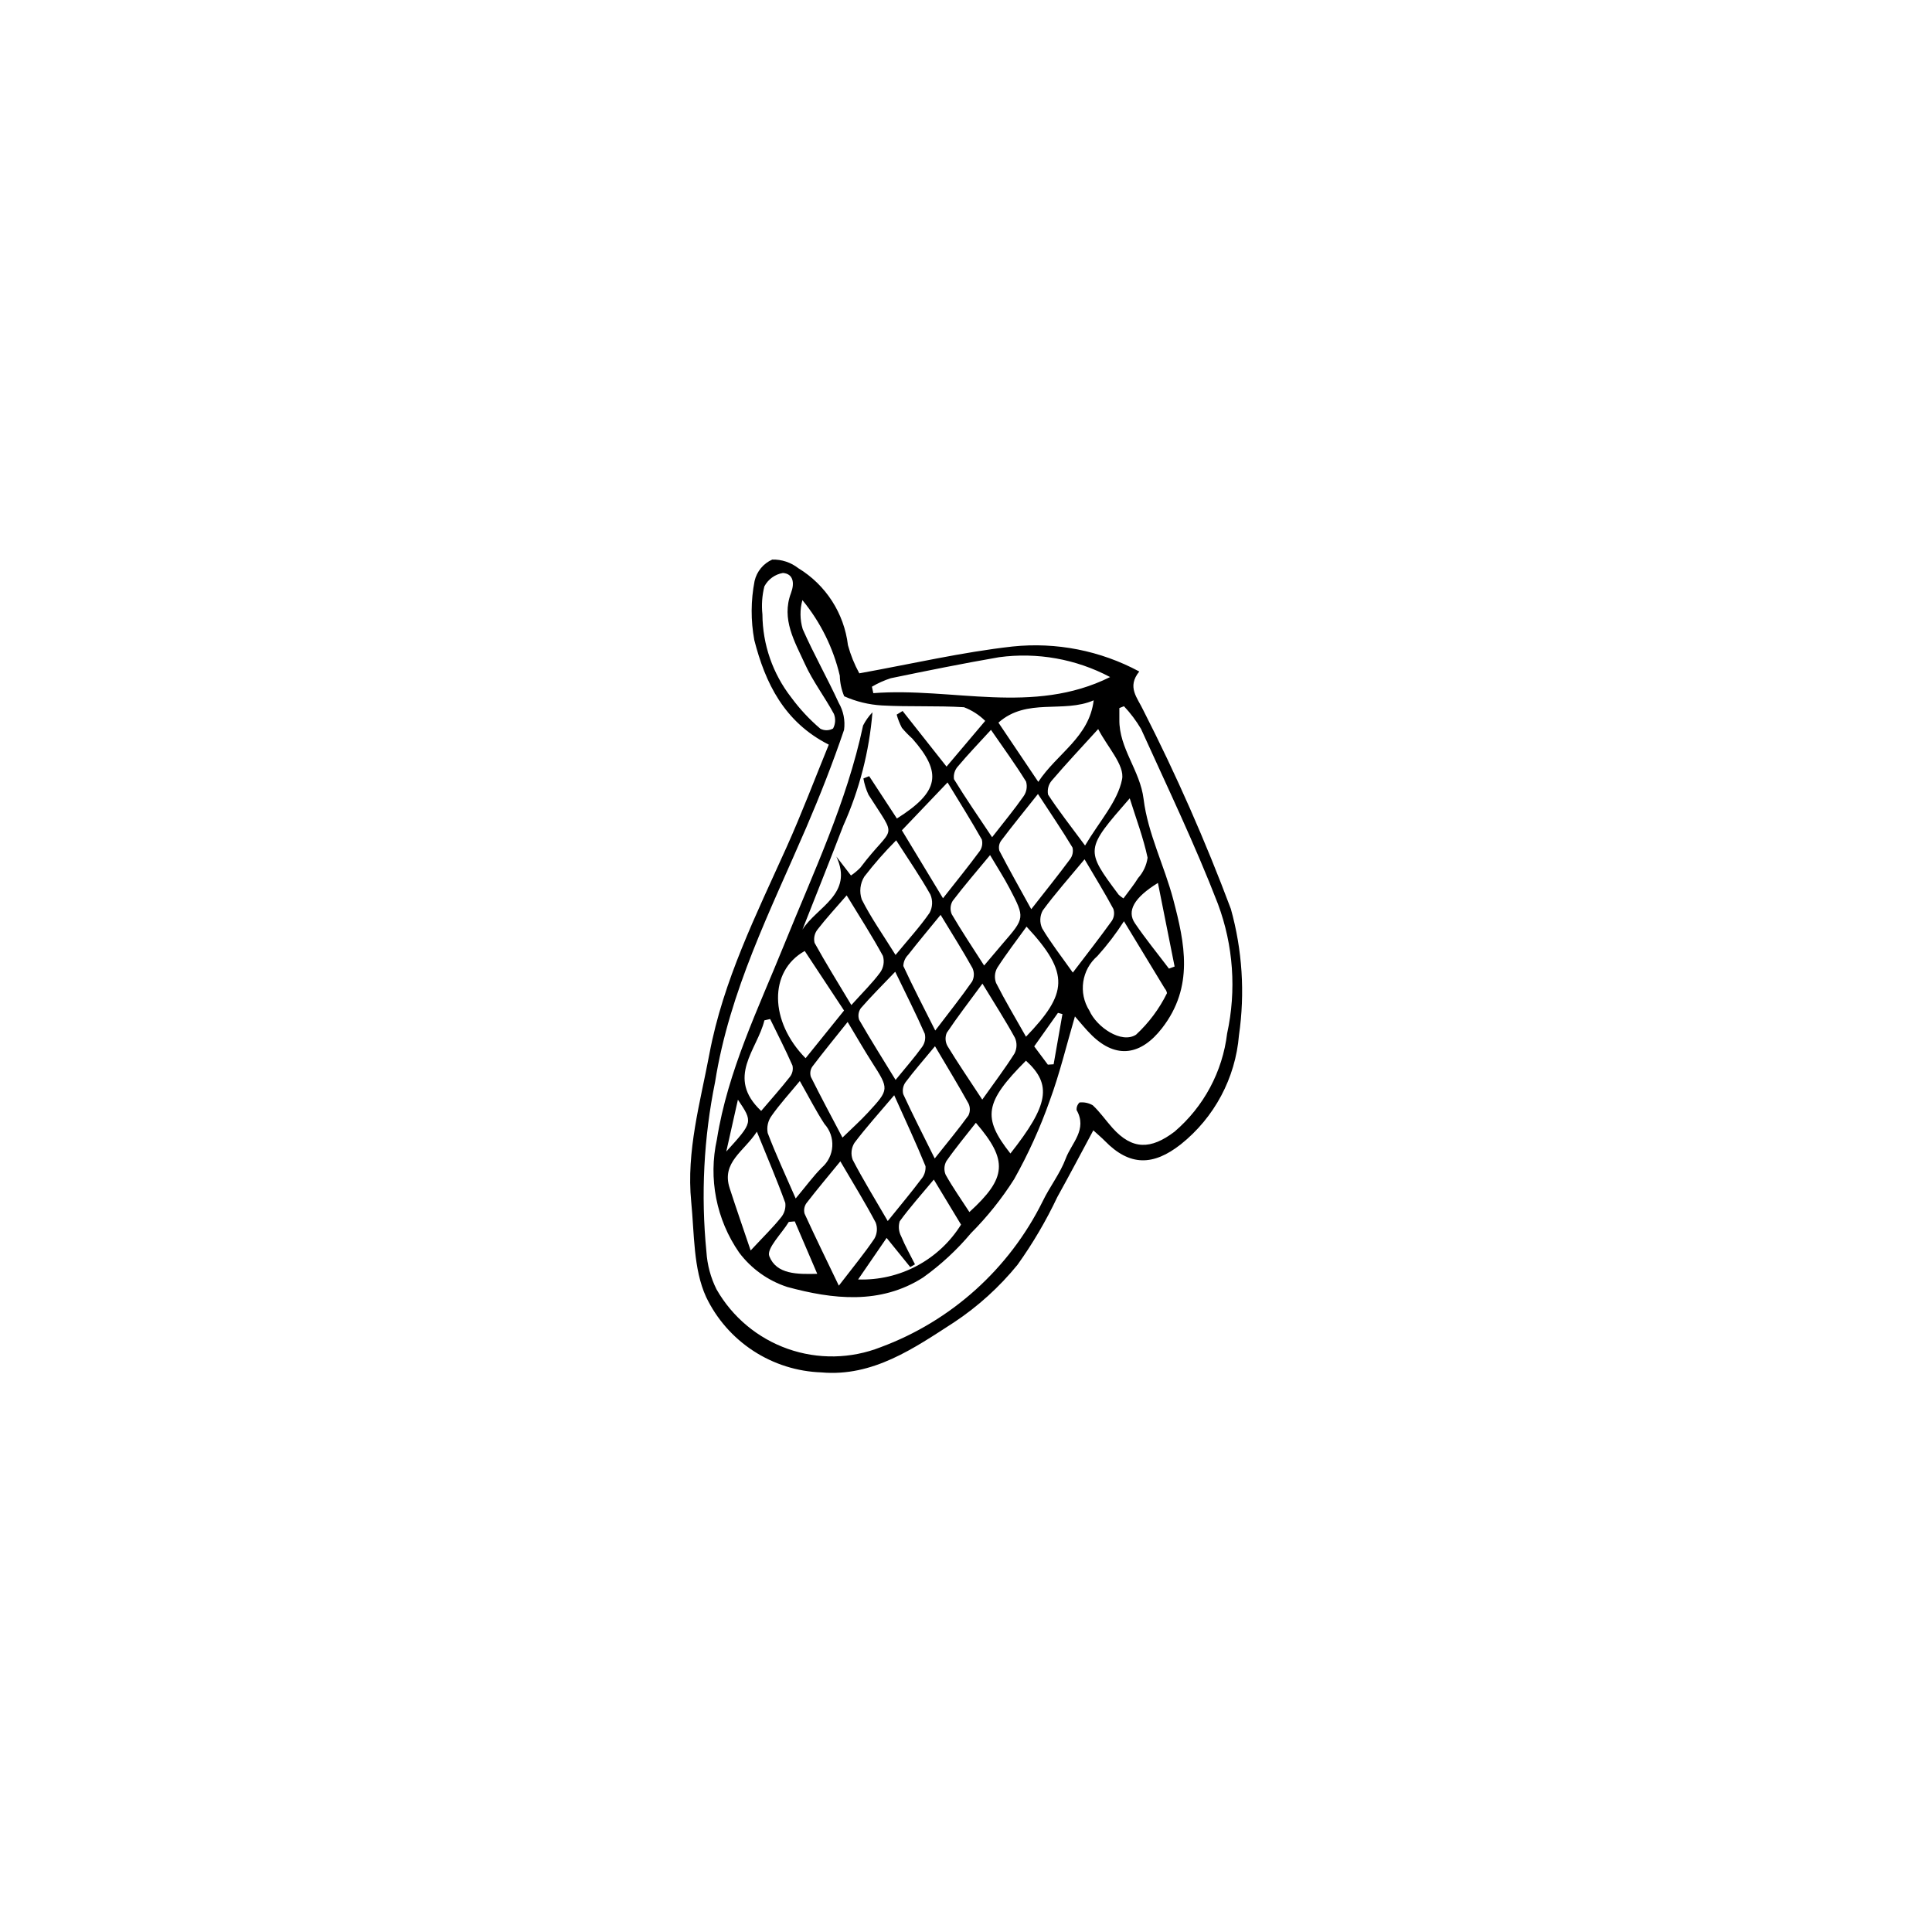 <?xml version="1.0" encoding="UTF-8"?>
<!-- Uploaded to: SVG Repo, www.svgrepo.com, Generator: SVG Repo Mixer Tools -->
<svg fill="#000000" width="800px" height="800px" version="1.1" viewBox="144 144 512 512" xmlns="http://www.w3.org/2000/svg">
 <path d="m363.64 341.34c-11.855-6-16.848-16.383-19.75-27.738h0.004c-0.953-5.172-0.926-10.477 0.078-15.637 0.582-2.523 2.316-4.625 4.68-5.672 2.496-0.066 4.938 0.742 6.902 2.281 7.293 4.422 12.145 11.949 13.164 20.418 0.707 2.594 1.715 5.094 3.008 7.449 13.965-2.519 27.191-5.606 40.594-7.109 11.609-1.215 23.316 1.09 33.598 6.625-3.352 4.148-0.488 6.918 1.113 10.348 8.703 17.074 16.434 34.625 23.16 52.57 3.035 10.887 3.769 22.285 2.148 33.473-0.934 11.352-6.508 21.812-15.414 28.914-7.297 5.731-13.543 5.844-20.129-0.902-0.789-0.809-1.66-1.531-3.055-2.805-3.297 6.125-6.34 11.922-9.52 17.641h-0.004c-2.973 6.297-6.508 12.316-10.559 17.98-4.801 5.898-10.469 11.039-16.805 15.242-10.637 6.883-21.5 14.48-35.121 13.289v-0.004c-6.441-0.207-12.703-2.184-18.098-5.707-5.394-3.523-9.723-8.457-12.504-14.27-3.422-7.465-3.109-16.746-3.953-25.266-1.324-13.387 2.387-26.238 4.832-39.215 3.652-19.41 12.414-36.883 20.414-54.668 4.059-9.023 7.555-18.293 11.215-27.238zm5.875 34.672c0.906-0.605 1.742-1.305 2.5-2.086 8.84-11.746 10.059-6.848 2.137-19.328l0.004 0.004c-0.637-1.371-1.086-2.82-1.344-4.305l1.527-0.609 7.348 11.227c11.223-7.082 12.094-12.082 4.094-21.172-0.984-0.887-1.91-1.84-2.766-2.852-0.586-1.113-1.051-2.289-1.383-3.508l1.566-0.965 11.645 14.738 10.246-12.113c-1.602-1.586-3.519-2.82-5.629-3.621-7.234-0.441-14.52-0.074-21.758-0.473-3.445-0.199-6.828-1.023-9.98-2.43-0.73-1.73-1.125-3.582-1.168-5.457-1.723-7.348-5.113-14.195-9.91-20.023-0.695 2.519-0.668 5.188 0.086 7.691 2.918 6.621 6.512 12.941 9.535 19.52h-0.004c1.262 2.164 1.762 4.691 1.422 7.172-2.973 8.754-6.359 17.391-10.016 25.891-9.461 21.973-20.348 43.285-24.164 67.438-3.008 14.785-3.781 29.938-2.297 44.953 0.215 3.473 1.121 6.867 2.676 9.98 4.195 7.359 10.898 12.957 18.887 15.777 7.988 2.816 16.723 2.66 24.605-0.438 18.715-6.938 34.074-20.762 42.938-38.648 1.859-3.875 4.633-7.363 6.117-11.352 1.512-4.066 5.84-7.695 2.871-12.867-0.047-0.746 0.234-1.473 0.773-1.988 1.227-0.137 2.469 0.125 3.531 0.75 1.93 1.801 3.449 4.027 5.223 6.004 5.258 5.859 10.168 5.731 16.43 0.988 7.746-6.617 12.723-15.902 13.941-26.016 2.5-11.441 1.656-23.359-2.43-34.332-6.074-15.742-13.414-31.004-20.387-46.395-1.277-2.164-2.793-4.184-4.519-6.012l-1.219 0.488c0 1.02 0.012 2.043 0 3.062-0.102 7.644 5.492 13.414 6.426 21.074 1.105 9.051 5.504 17.656 7.863 26.613 3.055 11.602 5.523 23.125-2.984 34.086-5.504 7.09-12.039 8.297-18.602 1.891-1.699-1.66-3.176-3.547-4.477-5.012-2.211 7.531-4.016 15.102-6.688 22.352v0.004c-2.539 7.188-5.695 14.145-9.43 20.793-3.277 5.164-7.109 9.957-11.426 14.289-3.719 4.434-7.984 8.383-12.691 11.75-11.348 7.262-23.969 5.785-36.043 2.5v-0.004c-5.07-1.656-9.504-4.832-12.707-9.094-6.062-8.742-8.199-19.621-5.894-30.008 2.879-18.125 10.961-34.641 17.766-51.461 7.75-19.156 16.648-37.848 20.973-58.227v0.004c0.656-1.273 1.492-2.449 2.481-3.492-0.848 10.383-3.457 20.543-7.727 30.043-3.539 9.215-7.215 18.379-10.832 27.562 3.777-6.023 13.648-9.41 8.996-19.379zm68.672-52.586c-9.02-4.785-19.312-6.625-29.43-5.258-9.586 1.656-19.129 3.59-28.656 5.559v-0.004c-1.758 0.566-3.445 1.324-5.035 2.258l0.371 1.711c20.91-1.617 42.297 5.91 62.75-4.266zm3.672 64.715c-2.086 3.258-4.438 6.34-7.027 9.215-4.199 3.629-5.109 9.789-2.133 14.477 1.914 4.332 8.465 8.867 12.363 6.371 3.387-3.137 6.168-6.867 8.203-11.008-0.082-0.469-0.293-0.906-0.605-1.262-3.394-5.606-6.801-11.211-10.801-17.793zm-62.598 79.445c3.648-4.527 6.32-7.691 8.793-11.004 0.867-0.961 1.305-2.234 1.219-3.527-2.461-6.039-5.227-11.949-8.301-18.805-4.07 4.805-7.496 8.578-10.547 12.637-0.832 1.34-1 2.988-0.453 4.465 2.707 5.219 5.805 10.234 9.289 16.234zm-12.559-15.82c-3.238 3.961-6.191 7.457-8.98 11.078l-0.004 0.004c-0.574 0.805-0.758 1.828-0.5 2.781 2.801 6.133 5.769 12.184 9.082 19.086 3.867-5.035 6.812-8.594 9.387-12.41l0.004 0.004c0.77-1.309 0.91-2.891 0.379-4.312-2.766-5.238-5.891-10.289-9.367-16.227zm28.41-100.41-12.102 12.684 10.895 18.008c3.633-4.621 6.738-8.445 9.66-12.406l0.004 0.004c0.676-0.902 0.906-2.066 0.625-3.156-2.777-4.938-5.801-9.738-9.082-15.133zm-13.781 45.715c3.508-4.254 6.519-7.531 9.02-11.16v0.004c0.812-1.504 0.887-3.301 0.203-4.867-2.715-4.82-5.875-9.395-9.059-14.355-3.016 3.027-5.836 6.242-8.445 9.625-1.121 1.812-1.367 4.035-0.676 6.051 2.422 4.809 5.559 9.254 8.957 14.703zm50.223-29c3.848-6.481 8.629-11.652 9.805-17.539 0.746-3.738-3.879-8.543-6.328-13.324-4.535 4.988-8.512 9.211-12.273 13.621h-0.004c-0.895 1.027-1.262 2.41-1.004 3.75 2.684 4.129 5.75 8.012 9.801 13.492zm-62.918 46.762c-3.344 4.195-6.441 7.965-9.379 11.855-0.527 0.797-0.66 1.793-0.363 2.703 2.66 5.34 5.488 10.598 8.371 16.078 2.547-2.484 4.754-4.453 6.746-6.617 5.703-6.184 5.637-6.195 1.066-13.352-2.106-3.297-4.055-6.699-6.441-10.668zm-22.586-108.02c0.047 7.984 2.738 15.73 7.644 22.027 2.242 3.047 4.828 5.824 7.707 8.277 1.059 0.555 2.328 0.531 3.371-0.055 0.641-1.195 0.723-2.609 0.223-3.867-2.426-4.496-5.59-8.633-7.695-13.258-2.676-5.883-6.301-11.832-3.68-18.773 1.016-2.684 0.594-5.106-2.133-5.324-2.102 0.355-3.918 1.668-4.918 3.551-0.609 2.422-0.785 4.934-0.52 7.422zm82.258 94.934c3.652-4.801 7.094-9.195 10.352-13.727v-0.004c0.605-0.938 0.75-2.102 0.387-3.16-2.289-4.258-4.832-8.379-7.629-13.133-4.262 5.137-7.887 9.199-11.09 13.574-0.793 1.461-0.844 3.211-0.145 4.719 2.266 3.828 5.039 7.359 8.125 11.727zm-9.238-47.332c-3.715 4.676-6.812 8.473-9.762 12.383-0.551 0.77-0.719 1.75-0.457 2.664 2.602 5.012 5.379 9.93 8.441 15.484 3.832-4.898 7.129-8.992 10.254-13.211 0.688-0.887 0.934-2.039 0.676-3.133-2.758-4.582-5.769-9.012-9.152-14.188zm-14.758 80.992c3.16-4.457 6.043-8.25 8.574-12.27h-0.004c0.641-1.285 0.676-2.793 0.09-4.106-2.516-4.598-5.363-9.016-8.613-14.359-3.562 4.844-6.656 8.852-9.465 13.047-0.473 1.137-0.398 2.43 0.207 3.504 2.727 4.484 5.691 8.82 9.211 14.184zm-11.039-48.961c-3.215 3.938-5.965 7.211-8.594 10.582-0.793 0.789-1.254 1.855-1.285 2.973 2.523 5.469 5.305 10.816 8.461 17.098 3.723-4.894 6.879-8.848 9.766-12.988 0.578-1.102 0.613-2.41 0.102-3.543-2.559-4.598-5.375-9.047-8.449-14.121zm-37.309 44.035c-2.758 3.34-5.324 6.141-7.488 9.223h0.004c-0.961 1.309-1.332 2.957-1.031 4.551 2.133 5.629 4.691 11.094 7.418 17.348 2.707-3.227 4.641-5.898 6.945-8.203h0.004c1.633-1.43 2.629-3.457 2.754-5.625 0.129-2.172-0.617-4.301-2.074-5.914-2.254-3.453-4.129-7.152-6.531-11.375zm50.418-59.871c-3.496 4.227-6.836 8.086-9.918 12.141v0.004c-0.637 1.062-0.727 2.367-0.246 3.512 2.637 4.508 5.547 8.855 8.586 13.605 1.984-2.344 3.457-4.109 4.957-5.848 5.84-6.75 5.891-6.769 1.805-14.582-1.516-2.898-3.309-5.652-5.184-8.832zm0.242-33.195c-3.273 3.578-6.129 6.539-8.762 9.684h-0.004c-0.832 0.918-1.215 2.16-1.043 3.391 3.121 5.102 6.531 10.023 10.105 15.379 3.152-4.051 5.898-7.352 8.344-10.863 0.797-1.125 1.039-2.551 0.656-3.879-2.828-4.578-6.012-8.941-9.301-13.707zm9.277 81.324c10.977-11.426 11.777-16.695 0.145-29.172-2.652 3.676-5.379 7.203-7.777 10.941-0.68 1.215-0.789 2.668-0.301 3.973 2.371 4.68 5.074 9.195 7.934 14.258zm-47.523-37.457c-2.867 3.316-5.441 6.09-7.742 9.07h0.004c-0.777 0.992-1.059 2.281-0.77 3.508 2.973 5.387 6.227 10.613 9.75 16.492 3.106-3.449 5.606-5.879 7.644-8.652 0.895-1.27 1.164-2.883 0.723-4.375-2.887-5.309-6.172-10.398-9.609-16.043zm-11.113 14.738c-9.594 5.367-9.352 18.703 0.227 28.414l10.191-12.637zm14.145 87.051c5.422 0.188 10.797-1.059 15.586-3.613 4.789-2.551 8.82-6.316 11.691-10.922l-7.211-11.938c-3.305 3.969-6.371 7.375-9.047 11.066-0.398 1.328-0.258 2.758 0.398 3.977 1.043 2.547 2.418 4.953 3.656 7.418l-1.258 0.723-6.258-7.723zm62.43-153.48c-8.059 3.504-17.711-0.777-25.242 5.914l10.562 15.699c4.977-7.562 13.488-11.801 14.68-21.613zm-42.055 91.672c-3.051 3.688-5.539 6.519-7.793 9.527-0.668 0.914-0.895 2.078-0.621 3.18 2.516 5.461 5.262 10.816 8.344 17.035 3.488-4.394 6.332-7.805 8.93-11.395v-0.004c0.496-0.996 0.5-2.16 0.02-3.164-2.699-4.867-5.598-9.625-8.879-15.18zm-48.852 54.125c3.551-3.809 5.934-6.121 7.988-8.691 0.93-1.074 1.363-2.492 1.195-3.902-2.219-6.117-4.785-12.105-7.535-18.887-3.426 5.269-9.434 8.113-7.215 14.949 1.684 5.203 3.484 10.371 5.566 16.531zm38.312-73.867c-3.531 3.695-6.438 6.578-9.117 9.664-0.637 0.895-0.801 2.043-0.438 3.078 3.008 5.231 6.231 10.336 9.652 15.922 2.723-3.336 5.019-5.938 7.031-8.742 0.727-1.004 0.988-2.273 0.707-3.481-2.32-5.273-4.926-10.422-7.836-16.441zm60.484-19.438c1.414-1.941 2.781-3.582 3.879-5.387 1.359-1.508 2.238-3.387 2.519-5.394-1.113-5.234-3.027-10.297-4.734-15.738-11.852 13.586-11.852 13.586-2.938 25.535v0.004c0.391 0.363 0.816 0.695 1.273 0.98zm-25.836 43.008c-10.98 11.004-11.629 15.082-4.121 24.598 10.137-12.844 11.105-18.246 4.121-24.598zm-14.992 40.117c9.914-9.047 10.309-13.668 1.719-23.656-2.664 3.41-5.394 6.68-7.816 10.16-0.617 1.105-0.691 2.43-0.199 3.598 1.906 3.402 4.164 6.609 6.301 9.898zm-52.805-51.156-1.52 0.355c-1.867 7.781-10.309 15.105-0.855 24 2.586-3.035 5.203-5.965 7.629-9.051v-0.004c0.652-0.84 0.898-1.93 0.668-2.969-1.828-4.172-3.922-8.234-5.922-12.332zm102.77-36.066c-6.356 3.91-8.293 7.449-6.102 10.672 2.812 4.144 6 8.035 9.023 12.035l1.5-0.551zm-90.285 103.59c-2.078-4.852-4.019-9.375-5.957-13.902l-1.582 0.148c-1.871 3.086-5.965 7.043-5.164 9.086 1.895 4.844 7.453 4.801 12.703 4.668zm61.113-55.434 1.531-0.098c0.777-4.434 1.555-8.867 2.336-13.305l-1.188-0.32-6.293 8.879zm-85.219 23.027c7.082-7.797 7.082-7.797 3.082-13.742z"/>
</svg>